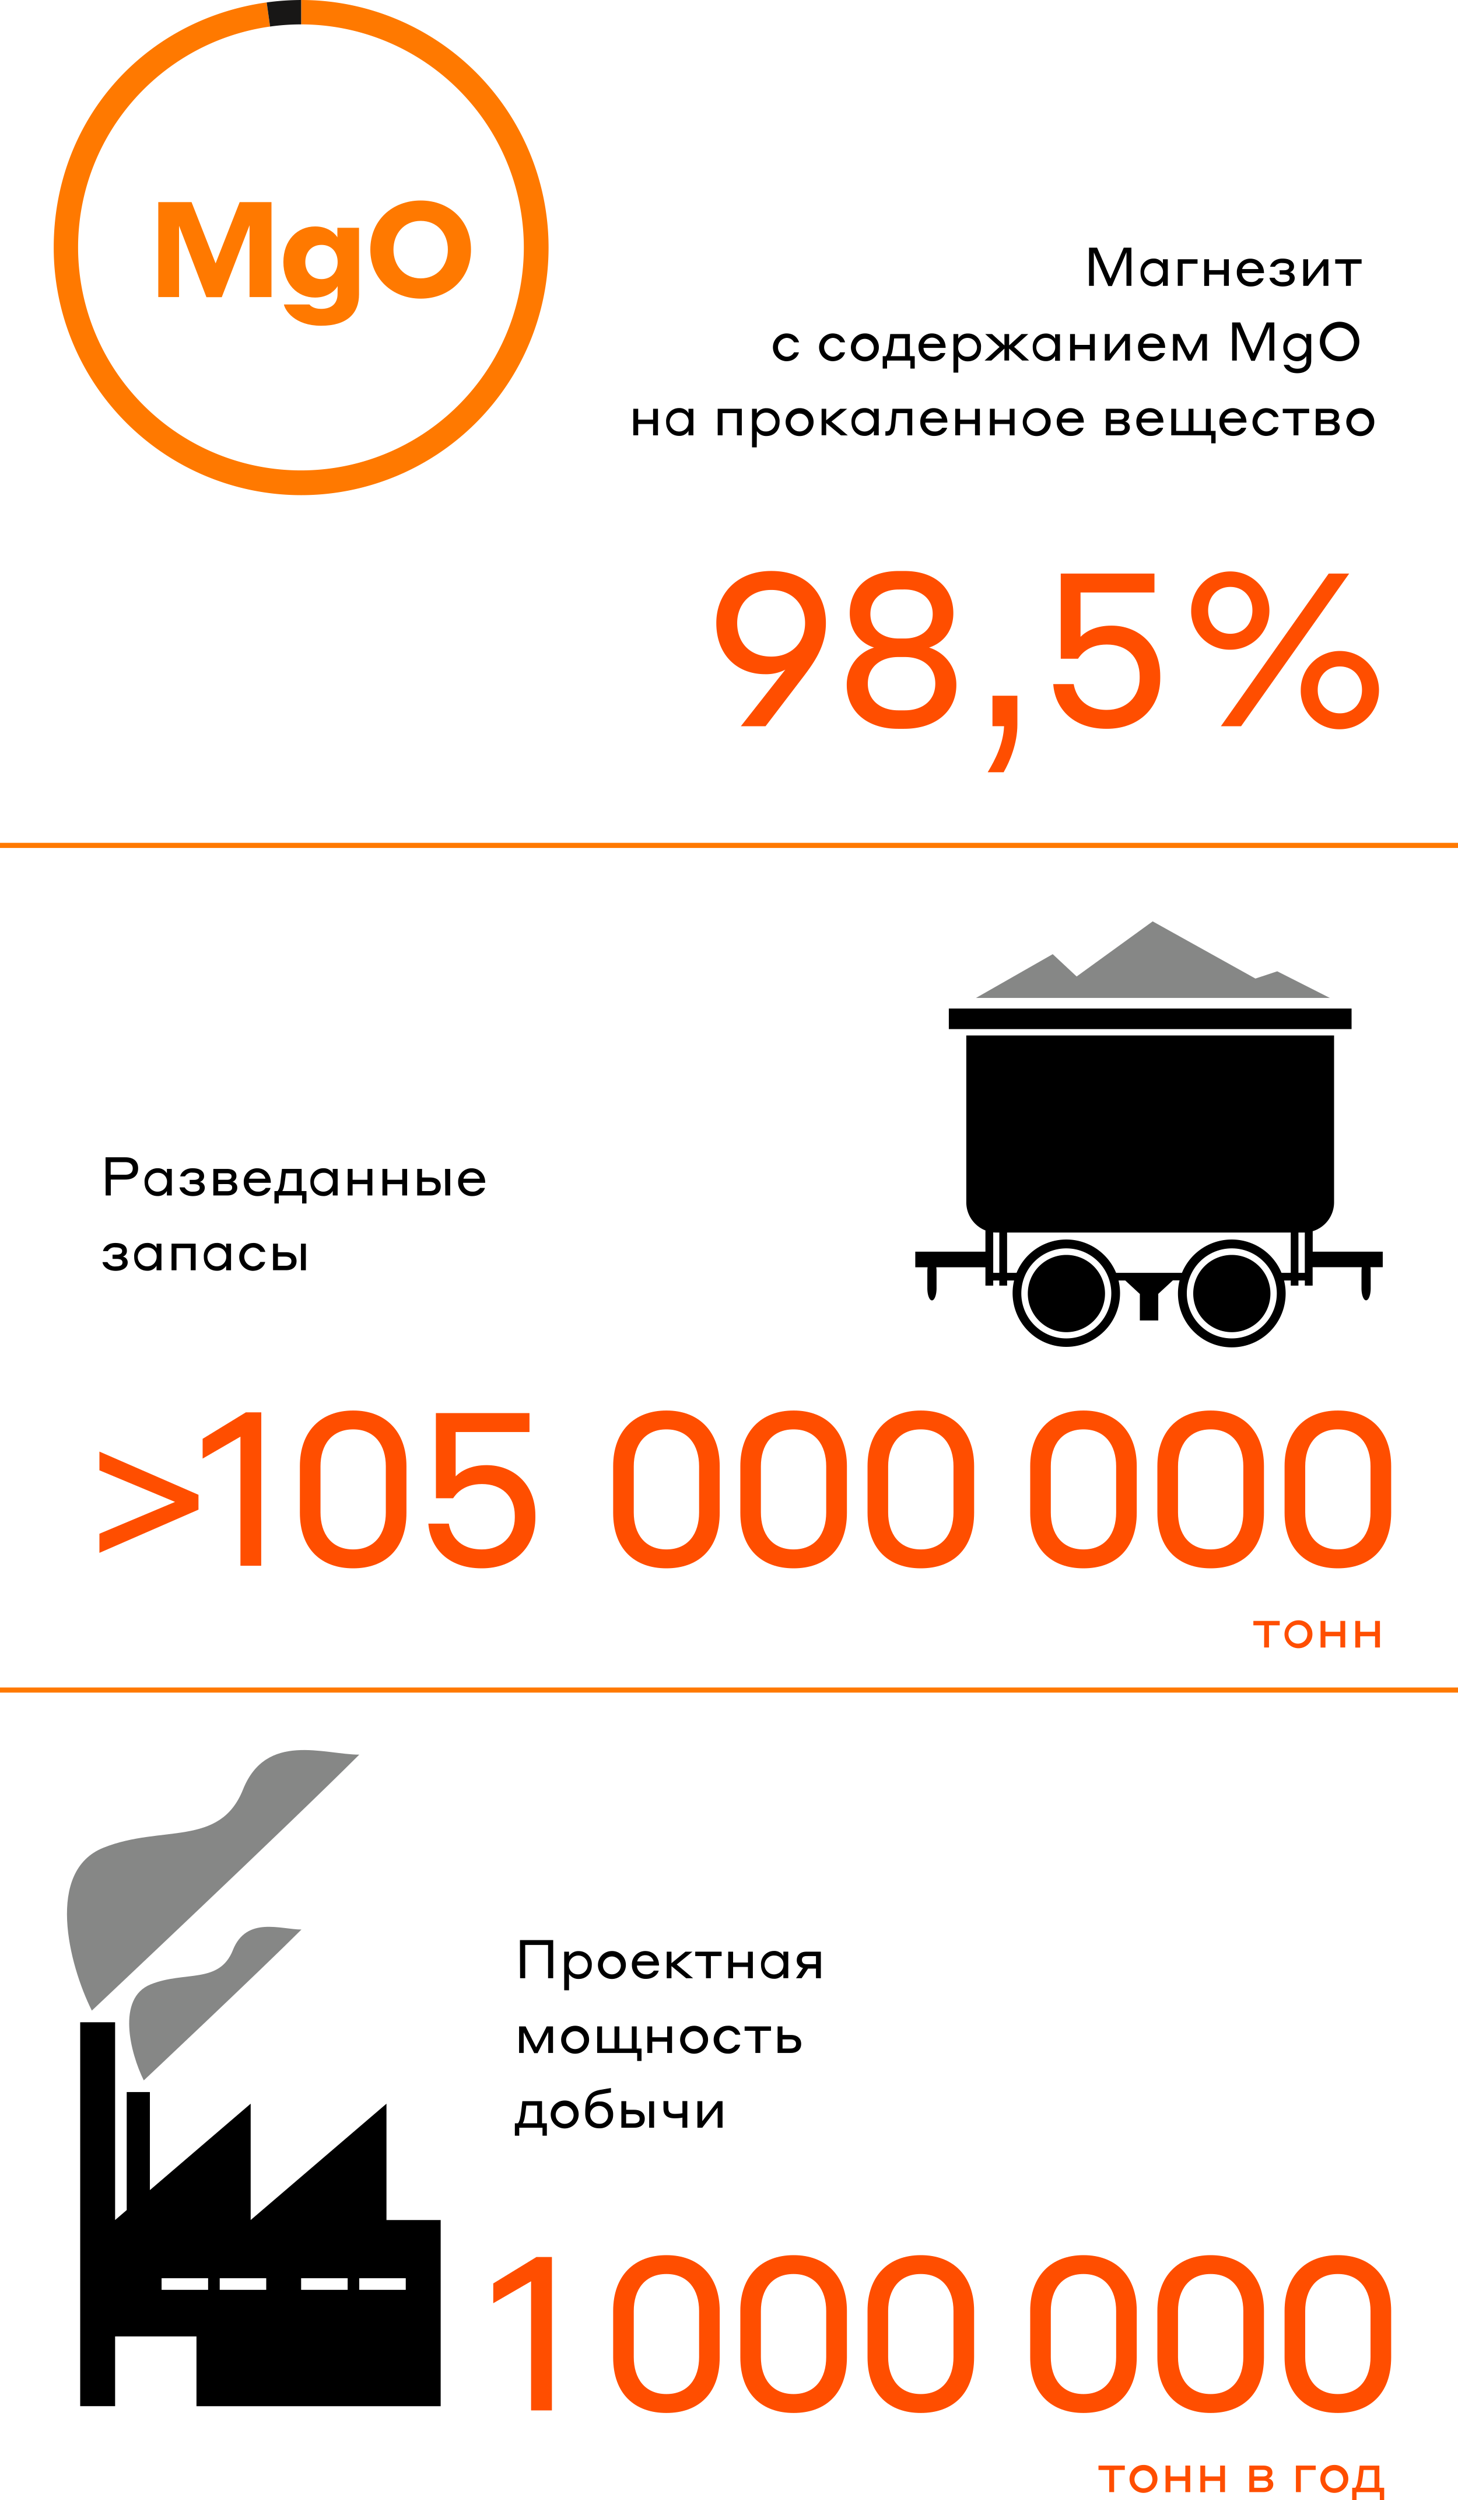 <svg id="Layer_1" data-name="Layer 1" xmlns="http://www.w3.org/2000/svg" viewBox="0 0 570 976.81"><defs><style>.cls-1{fill:#ff4e00;}.cls-2{fill:#868786;}.cls-3{fill:none;stroke:#ff7900;stroke-miterlimit:10;stroke-width:2px;}.cls-4{fill:#ff7900;}.cls-5{fill:#181716;}</style></defs><title>RM-Baner-1v4_17.10.24</title><path d="M434.13,110.57l5.19-12.1h3v14.91h-1.93V100.24l-5.69,13.22h-1.41l-5.65-13.14v13.06h-1.89V98.47h3.15Z" transform="translate(0 -1.7)"/><path d="M454.63,111.59a4,4,0,0,1-3.68,2c-2.73,0-5.06-2-5.06-5.44a5.08,5.08,0,0,1,5.06-5.43,4,4,0,0,1,3.68,2V103h1.91v10.37h-1.91Zm-3.32-7.07a3.69,3.69,0,1,0,3.36,3.67A3.41,3.41,0,0,0,451.31,104.52Z" transform="translate(0 -1.7)"/><path d="M460.45,103h7.72v1.72h-5.81v8.65h-1.91Z" transform="translate(0 -1.7)"/><path d="M470.78,103h1.91v4.24h5.81V103h1.91v10.37H478.5V109h-5.81v4.41h-1.91Z" transform="translate(0 -1.7)"/><path d="M494.15,108.42h-8.63a3.47,3.47,0,0,0,3.53,3.45,3.33,3.33,0,0,0,3.08-1.45H494c-.17.9-1.49,3.21-5,3.21a5.3,5.3,0,0,1-5.46-5.44,5.2,5.2,0,0,1,5.27-5.43C491.9,102.76,494.15,105,494.15,108.42Zm-8.51-1.59H492a3.31,3.31,0,0,0-6.39,0Z" transform="translate(0 -1.7)"/><path d="M504.17,110.33c0-.9-.74-1.36-2.19-1.36h-1.72v-1.68H502c1.24,0,2-.44,2-1.43s-1-1.4-2.65-1.4a2.92,2.92,0,0,0-2.92,1.47h-1.87c.3-1.54,1.94-3.2,4.83-3.2s4.5,1.14,4.5,3.07a2.25,2.25,0,0,1-1.66,2.27,2.3,2.3,0,0,1,1.93,2.24c0,2.06-1.87,3.32-4.7,3.32-3.15,0-4.92-1.72-5.15-3.42h2a3.25,3.25,0,0,0,3.19,1.7C503.14,111.91,504.17,111.51,504.17,110.33Z" transform="translate(0 -1.7)"/><path d="M509.5,103h1.91v7.81l6-7.81h1.91v10.37h-1.91v-7.87l-6,7.87H509.5Z" transform="translate(0 -1.7)"/><path d="M526.15,104.73H522V103h10.31v1.72h-4.2v8.65h-1.91Z" transform="translate(0 -1.7)"/><path d="M310.42,135.44a3.19,3.19,0,0,0-3-1.72,3.7,3.7,0,0,0,0,7.35,3.19,3.19,0,0,0,3-1.72h1.89c-.1.73-1.22,3.48-4.93,3.48a5.44,5.44,0,0,1,0-10.87c3.76,0,4.78,2.7,5,3.48Z" transform="translate(0 -1.7)"/><path d="M328.46,135.44a3.2,3.2,0,0,0-3-1.72,3.7,3.7,0,0,0,0,7.35,3.19,3.19,0,0,0,3-1.72h1.89c-.1.73-1.22,3.48-4.93,3.48a5.44,5.44,0,0,1,0-10.87c3.75,0,4.78,2.7,4.95,3.48Z" transform="translate(0 -1.7)"/><path d="M343.58,137.39a5.46,5.46,0,1,1-5.46-5.43A5.35,5.35,0,0,1,343.58,137.39Zm-2,0a3.49,3.49,0,1,0-3.49,3.68A3.46,3.46,0,0,0,341.61,137.39Z" transform="translate(0 -1.7)"/><path d="M345.09,145.71v-4.85h1.24c.65-.84.95-2.19,1.26-4.77l.44-3.88h7.69v8.65h1.89v4.85h-1.7v-3.13h-9.12v3.13Zm8.72-11.78h-4.24l-.28,2.31c-.31,2.41-.54,3.76-1.11,4.62h5.63Z" transform="translate(0 -1.7)"/><path d="M369.68,137.62h-8.63a3.48,3.48,0,0,0,3.53,3.45,3.31,3.31,0,0,0,3.09-1.45h1.89c-.17.9-1.5,3.21-5,3.21a5.3,5.3,0,0,1-5.46-5.44,5.21,5.21,0,0,1,5.27-5.43C367.43,132,369.68,134.22,369.68,137.62Zm-8.5-1.59h6.38a3.31,3.31,0,0,0-6.38,0Z" transform="translate(0 -1.7)"/><path d="M374.64,147.28h-1.89V132.21h1.89V134a4.21,4.21,0,0,1,3.78-2,5,5,0,0,1,5.1,5.43c0,3.45-2.33,5.44-5.1,5.44a4.33,4.33,0,0,1-3.78-1.93Zm3.44-6.21a3.68,3.68,0,1,0-3.48-3.68A3.46,3.46,0,0,0,378.08,141.07Z" transform="translate(0 -1.7)"/><path d="M392.68,137.9l-5.13,4.68h-2.64l5.84-5.31-5.59-5.06h2.69l4.83,4.43v-4.43h1.84v4.43l4.83-4.43H402l-5.54,5,5.88,5.35h-2.71l-5.13-4.68v4.68h-1.84Z" transform="translate(0 -1.7)"/><path d="M412.48,140.79a4,4,0,0,1-3.68,2c-2.72,0-5.05-2-5.05-5.44A5.07,5.07,0,0,1,408.8,132a4,4,0,0,1,3.68,2v-1.72h1.91v10.37h-1.91Zm-3.32-7.07a3.69,3.69,0,1,0,3.36,3.67A3.41,3.41,0,0,0,409.16,133.72Z" transform="translate(0 -1.7)"/><path d="M418.34,132.21h1.91v4.24h5.82v-4.24H428v10.37h-1.91v-4.41h-5.82v4.41h-1.91Z" transform="translate(0 -1.7)"/><path d="M431.93,132.21h1.91V140l6-7.81h1.91v10.37h-1.91v-7.87l-6,7.87h-1.91Z" transform="translate(0 -1.7)"/><path d="M455.51,137.62h-8.63a3.47,3.47,0,0,0,3.53,3.45,3.31,3.31,0,0,0,3.08-1.45h1.89c-.17.9-1.49,3.21-5,3.21a5.3,5.3,0,0,1-5.46-5.44,5.2,5.2,0,0,1,5.27-5.43C453.26,132,455.51,134.22,455.51,137.62ZM447,136h6.39a3.31,3.31,0,0,0-6.39,0Z" transform="translate(0 -1.7)"/><path d="M458.58,132.21h2.54l4.13,8.17,4.14-8.17h2.45v10.37H470v-8.15l-4.16,8.21H464.5l-4.12-8.12v8.06h-1.8Z" transform="translate(0 -1.7)"/><path d="M490,139.77l5.19-12.1h3v14.91h-1.93V129.44l-5.69,13.22h-1.41l-5.64-13.14v13.06H481.7V127.67h3.15Z" transform="translate(0 -1.7)"/><path d="M510.7,140.82a4.19,4.19,0,0,1-3.78,2,5.45,5.45,0,0,1,0-10.89,4.15,4.15,0,0,1,3.78,2v-1.74h1.91v10.37c0,2.92-1.89,4.95-5.44,4.95-4,0-5.13-2.62-5.29-3.27H504c.14.25.88,1.51,3.19,1.51s3.53-1.17,3.53-3.19Zm-3.43-7.1a3.69,3.69,0,1,0,3.47,3.69A3.45,3.45,0,0,0,507.27,133.72Z" transform="translate(0 -1.7)"/><path d="M516,135.13a7.71,7.71,0,1,1,7.71,7.7A7.55,7.55,0,0,1,516,135.13Zm13.31,0a5.61,5.61,0,1,0-5.6,5.81A5.57,5.57,0,0,0,529.34,135.13Z" transform="translate(0 -1.7)"/><path d="M247.59,161.41h1.91v4.24h5.82v-4.24h1.91v10.37h-1.91v-4.41H249.5v4.41h-1.91Z" transform="translate(0 -1.7)"/><path d="M269.16,170a4,4,0,0,1-3.68,2c-2.73,0-5.06-2-5.06-5.44a5.08,5.08,0,0,1,5.06-5.43,4,4,0,0,1,3.68,2v-1.72h1.91v10.37h-1.91Zm-3.32-7.07a3.69,3.69,0,1,0,3.36,3.67A3.41,3.41,0,0,0,265.84,162.92Z" transform="translate(0 -1.7)"/><path d="M280.58,161.41H290v10.37H288.1v-8.65h-5.61v8.65h-1.91Z" transform="translate(0 -1.7)"/><path d="M295.85,176.48H294V161.41h1.89v1.78a4.21,4.21,0,0,1,3.78-2,5,5,0,0,1,5.1,5.43c0,3.45-2.33,5.44-5.1,5.44a4.33,4.33,0,0,1-3.78-1.93Zm3.44-6.21a3.68,3.68,0,1,0-3.48-3.68A3.46,3.46,0,0,0,299.29,170.27Z" transform="translate(0 -1.7)"/><path d="M318.06,166.59a5.46,5.46,0,1,1-5.45-5.43A5.35,5.35,0,0,1,318.06,166.59Zm-2,0a3.49,3.49,0,1,0-3.48,3.68A3.46,3.46,0,0,0,316.09,166.59Z" transform="translate(0 -1.7)"/><path d="M321.2,161.41H323v4.49l5.46-4.49h2.73l-6.13,5,6.4,5.4h-2.7L323,167v4.75H321.2Z" transform="translate(0 -1.7)"/><path d="M341.63,170a4,4,0,0,1-3.68,2c-2.73,0-5.06-2-5.06-5.44a5.08,5.08,0,0,1,5.06-5.43,4,4,0,0,1,3.68,2v-1.72h1.91v10.37h-1.91Zm-3.32-7.07a3.69,3.69,0,1,0,3.36,3.67A3.41,3.41,0,0,0,338.31,162.92Z" transform="translate(0 -1.7)"/><path d="M348.92,161.41h7.72v10.37h-1.91v-8.65h-4.28l-.4,4.16c-.32,3.19-1.13,4.64-3.34,4.64h-.57V170.2h.26c1.42,0,1.72-.69,2-3Z" transform="translate(0 -1.7)"/><path d="M370.38,166.82h-8.63a3.47,3.47,0,0,0,3.52,3.45,3.33,3.33,0,0,0,3.09-1.45h1.89c-.17.9-1.49,3.21-5,3.21a5.3,5.3,0,0,1-5.46-5.44,5.21,5.21,0,0,1,5.27-5.43C368.13,161.16,370.38,163.42,370.38,166.82Zm-8.51-1.59h6.38a3.31,3.31,0,0,0-6.38,0Z" transform="translate(0 -1.7)"/><path d="M373.44,161.41h1.91v4.24h5.82v-4.24h1.91v10.37h-1.91v-4.41h-5.82v4.41h-1.91Z" transform="translate(0 -1.7)"/><path d="M387,161.41h1.91v4.24h5.82v-4.24h1.91v10.37h-1.91v-4.41h-5.82v4.41H387Z" transform="translate(0 -1.7)"/><path d="M410.76,166.59a5.46,5.46,0,1,1-5.46-5.43A5.36,5.36,0,0,1,410.76,166.59Zm-2,0a3.45,3.45,0,0,0-3.48-3.67,3.68,3.68,0,1,0,3.48,3.67Z" transform="translate(0 -1.7)"/><path d="M423.71,166.82h-8.63a3.49,3.49,0,0,0,3.53,3.45,3.33,3.33,0,0,0,3.09-1.45h1.89c-.17.9-1.49,3.21-5,3.21a5.3,5.3,0,0,1-5.46-5.44,5.21,5.21,0,0,1,5.27-5.43C421.47,161.16,423.71,163.42,423.71,166.82Zm-8.5-1.59h6.38a3.31,3.31,0,0,0-6.38,0Z" transform="translate(0 -1.7)"/><path d="M432.35,161.41h5.46c1.95,0,3.57.82,3.57,2.73a2.27,2.27,0,0,1-1.56,2.29,2.29,2.29,0,0,1,1.89,2.28c0,1.85-1.53,3.07-3.88,3.07h-5.48Zm1.91,1.68v2.56h3.55c1,0,1.68-.4,1.68-1.35,0-.75-.61-1.21-1.68-1.21Zm0,4.24v2.77h3.59c1.24,0,1.87-.48,1.87-1.47,0-.73-.57-1.3-1.85-1.3Z" transform="translate(0 -1.7)"/><path d="M454.84,166.82h-8.63a3.47,3.47,0,0,0,3.52,3.45,3.33,3.33,0,0,0,3.09-1.45h1.89c-.17.9-1.49,3.21-5,3.21a5.29,5.29,0,0,1-5.45-5.44,5.2,5.2,0,0,1,5.26-5.43C452.59,161.16,454.84,163.42,454.84,166.82Zm-8.51-1.59h6.39a3.15,3.15,0,0,0-3.18-2.44A3.12,3.12,0,0,0,446.33,165.23Z" transform="translate(0 -1.7)"/><path d="M459.81,161.41v8.65h4.85v-8.65h1.92v8.65h4.84v-8.65h1.92v8.65h1.89v4.85h-1.71v-3.13H457.9V161.41Z" transform="translate(0 -1.7)"/><path d="M487.3,166.82h-8.63a3.48,3.48,0,0,0,3.53,3.45,3.33,3.33,0,0,0,3.09-1.45h1.89c-.17.9-1.49,3.21-5,3.21a5.3,5.3,0,0,1-5.46-5.44,5.21,5.21,0,0,1,5.27-5.43C485.06,161.16,487.3,163.42,487.3,166.82Zm-8.5-1.59h6.38a3.31,3.31,0,0,0-6.38,0Z" transform="translate(0 -1.7)"/><path d="M497.87,164.64a3.21,3.21,0,0,0-3-1.72,3.7,3.7,0,0,0,0,7.35,3.21,3.21,0,0,0,3.05-1.72h1.89c-.11.73-1.22,3.48-4.94,3.48a5.44,5.44,0,0,1,0-10.87c3.76,0,4.79,2.7,5,3.48Z" transform="translate(0 -1.7)"/><path d="M505.7,163.13h-4.2v-1.72h10.31v1.72h-4.2v8.65H505.7Z" transform="translate(0 -1.7)"/><path d="M514.41,161.41h5.46c2,0,3.57.82,3.57,2.73a2.26,2.26,0,0,1-1.55,2.29,2.29,2.29,0,0,1,1.89,2.28c0,1.85-1.53,3.07-3.89,3.07h-5.48Zm1.92,1.68v2.56h3.54c1,0,1.68-.4,1.68-1.35,0-.75-.61-1.21-1.68-1.21Zm0,4.24v2.77h3.59c1.23,0,1.86-.48,1.86-1.47,0-.73-.56-1.3-1.84-1.3Z" transform="translate(0 -1.7)"/><path d="M537.26,166.59a5.46,5.46,0,1,1-5.46-5.43A5.35,5.35,0,0,1,537.26,166.59Zm-2,0a3.49,3.49,0,1,0-3.49,3.68A3.46,3.46,0,0,0,535.29,166.59Z" transform="translate(0 -1.7)"/><path class="cls-1" d="M494.23,636.73H490V635h10.31v1.72h-4.2v8.65h-1.91Z" transform="translate(0 -1.7)"/><path class="cls-1" d="M513.09,640.19a5.46,5.46,0,1,1-5.46-5.44A5.36,5.36,0,0,1,513.09,640.19Zm-2,0a3.45,3.45,0,0,0-3.48-3.67,3.68,3.68,0,1,0,3.48,3.67Z" transform="translate(0 -1.7)"/><path class="cls-1" d="M516.26,635h1.91v4.24H524V635h1.91v10.37H524V641h-5.82v4.41h-1.91Z" transform="translate(0 -1.7)"/><path class="cls-1" d="M529.85,635h1.91v4.24h5.81V635h1.91v10.37h-1.91V641h-5.81v4.41h-1.91Z" transform="translate(0 -1.7)"/><path class="cls-1" d="M433.65,966.73h-4.2V965h10.3v1.72h-4.19v8.65h-1.91Z" transform="translate(0 -1.7)"/><path class="cls-1" d="M452.5,970.19a5.46,5.46,0,1,1-5.46-5.44A5.35,5.35,0,0,1,452.5,970.19Zm-2,0a3.49,3.49,0,1,0-3.49,3.68A3.46,3.46,0,0,0,450.53,970.19Z" transform="translate(0 -1.7)"/><path class="cls-1" d="M455.67,965h1.91v4.24h5.82V965h1.91v10.37H463.4V971h-5.82v4.41h-1.91Z" transform="translate(0 -1.7)"/><path class="cls-1" d="M469.26,965h1.91v4.24H477V965h1.91v10.37H477V971h-5.82v4.41h-1.91Z" transform="translate(0 -1.7)"/><path class="cls-1" d="M488.41,965h5.46c1.95,0,3.57.82,3.57,2.73a2.28,2.28,0,0,1-1.55,2.29,2.3,2.3,0,0,1,1.89,2.28c0,1.85-1.54,3.07-3.89,3.07h-5.48Zm1.91,1.68v2.56h3.55c1,0,1.68-.4,1.68-1.35,0-.75-.61-1.21-1.68-1.21Zm0,4.24v2.77h3.59c1.24,0,1.87-.48,1.87-1.47,0-.73-.56-1.3-1.85-1.3Z" transform="translate(0 -1.7)"/><path class="cls-1" d="M506.64,965h7.73v1.72h-5.82v8.65h-1.91Z" transform="translate(0 -1.7)"/><path class="cls-1" d="M527.11,970.19a5.46,5.46,0,1,1-5.46-5.44A5.35,5.35,0,0,1,527.11,970.19Zm-2,0a3.49,3.49,0,1,0-3.49,3.68A3.46,3.46,0,0,0,525.14,970.19Z" transform="translate(0 -1.7)"/><path class="cls-1" d="M528.63,978.51v-4.85h1.24c.65-.84.94-2.19,1.26-4.77l.44-3.88h7.68v8.65h1.89v4.85h-1.7v-3.13h-9.11v3.13Zm8.71-11.78H533.1l-.27,2.31c-.32,2.41-.55,3.76-1.12,4.62h5.63Z" transform="translate(0 -1.7)"/><polygon points="370.94 394.04 528.39 394.04 528.39 402.07 370.94 402.07 370.94 394.04 370.94 394.04"/><path d="M416.87,492A15.09,15.09,0,1,0,432,507.07,15.11,15.11,0,0,0,416.87,492Z" transform="translate(0 -1.7)"/><path d="M481.57,492a15.09,15.09,0,1,0,15.1,15.09A15.11,15.11,0,0,0,481.57,492Z" transform="translate(0 -1.7)"/><path d="M540.61,490.73H513.2v-8a11.81,11.81,0,0,0,8.35-11.26V406.27H377.77v65.21a11.81,11.81,0,0,0,7.48,10.95v8.3H357.83v6.1h4.81a12.12,12.12,0,0,0-.1,1.52v6.71c0,2.59.81,4.71,1.8,4.71s1.8-2.12,1.8-4.71v-6.71a12.12,12.12,0,0,0-.1-1.52h19.21V504h3.05V502h2.38V504h3.05V502h2.73a21,21,0,1,0,40.83,0h2.64l5.69,5.26V517.6h7.2V507.21l5.7-5.26h2.63A21.05,21.05,0,1,0,502,502h2.62V504h3V502h2.5V504h3.05v-7.21h19.2a12.42,12.42,0,0,0-.1,1.53v6.71c0,2.59.81,4.71,1.8,4.71s1.8-2.12,1.8-4.71v-6.71a10.73,10.73,0,0,0-.1-1.53h4.81v-6.09ZM390.68,499H388.3V483.18a10.36,10.36,0,0,0,1.25.07h1.13V499Zm26.19,25.62a17.59,17.59,0,1,1,17.59-17.59,17.61,17.61,0,0,1-17.59,17.59Zm64.7,0a17.59,17.59,0,1,1,17.59-17.59,17.6,17.6,0,0,1-17.59,17.59Zm23-25.62H501a21.05,21.05,0,0,0-38.92,0H436.33a21.05,21.05,0,0,0-38.92,0h-3.69V483.25H504.61V499Zm5.54,0h-2.49V483.25h2.12l.37,0V499Z" transform="translate(0 -1.7)"/><polygon class="cls-2" points="499.33 379.49 490.8 382.32 450.63 359.98 420.91 381.51 411.56 372.79 381.56 389.89 400.91 389.89 443.09 389.89 473.52 389.89 500.35 389.89 519.89 389.89 499.33 379.49 499.33 379.49"/><path d="M41.27,453.86H49c3.29,0,5,1.56,5,4.31s-1.73,4.39-5,4.39H43.31v6.21h-2Zm2,1.89v4.92h5.77c1.93,0,2.86-1,2.86-2.46s-.93-2.46-2.86-2.46Z" transform="translate(0 -1.7)"/><path d="M65.25,467a4,4,0,0,1-3.67,2c-2.73,0-5.06-2-5.06-5.43a5.08,5.08,0,0,1,5.06-5.44,4,4,0,0,1,3.67,2V458.4h1.91v10.37H65.25Zm-3.32-7.08a3.69,3.69,0,1,0,3.36,3.68A3.42,3.42,0,0,0,61.93,459.91Z" transform="translate(0 -1.7)"/><path d="M78.06,465.73c0-.91-.73-1.37-2.18-1.37H74.16v-1.68H75.9c1.24,0,2-.44,2-1.42s-1-1.41-2.64-1.41a2.92,2.92,0,0,0-2.92,1.47H70.46c.29-1.53,1.93-3.19,4.83-3.19s4.49,1.13,4.49,3.06a2.24,2.24,0,0,1-1.66,2.27,2.3,2.3,0,0,1,1.93,2.25c0,2.05-1.86,3.31-4.7,3.31-3.15,0-4.91-1.72-5.14-3.42h2a3.25,3.25,0,0,0,3.19,1.7C77,467.3,78.06,466.9,78.06,465.73Z" transform="translate(0 -1.7)"/><path d="M83.4,458.4h5.45c2,0,3.57.82,3.57,2.73a2.26,2.26,0,0,1-1.55,2.29,2.29,2.29,0,0,1,1.89,2.29c0,1.84-1.53,3.06-3.88,3.06H83.4Zm1.91,1.68v2.56h3.54c1,0,1.68-.4,1.68-1.34,0-.76-.61-1.22-1.68-1.22Zm0,4.24v2.77H88.9c1.24,0,1.86-.48,1.86-1.47,0-.73-.56-1.3-1.84-1.3Z" transform="translate(0 -1.7)"/><path d="M105.88,463.82H97.25a3.49,3.49,0,0,0,3.53,3.44,3.31,3.31,0,0,0,3.09-1.45h1.89c-.17.9-1.49,3.21-5,3.21a5.3,5.3,0,0,1-5.46-5.43,5.21,5.21,0,0,1,5.27-5.44C103.64,458.15,105.88,460.42,105.88,463.82Zm-8.5-1.6h6.38a3.14,3.14,0,0,0-3.17-2.43A3.1,3.1,0,0,0,97.38,462.22Z" transform="translate(0 -1.7)"/><path d="M107.29,471.9v-4.85h1.24c.65-.84,1-2.18,1.26-4.77l.44-3.88h7.69v8.65h1.89v4.85h-1.7v-3.13H109v3.13ZM116,460.12h-4.24l-.28,2.31c-.31,2.42-.54,3.76-1.11,4.62H116Z" transform="translate(0 -1.7)"/><path d="M130.08,467a4,4,0,0,1-3.68,2c-2.73,0-5.06-2-5.06-5.43a5.08,5.08,0,0,1,5.06-5.44,4,4,0,0,1,3.68,2V458.4H132v10.37h-1.91Zm-3.32-7.08a3.69,3.69,0,1,0,3.36,3.68A3.42,3.42,0,0,0,126.76,459.91Z" transform="translate(0 -1.7)"/><path d="M135.94,458.4h1.91v4.24h5.81V458.4h1.91v10.37h-1.91v-4.41h-5.81v4.41h-1.91Z" transform="translate(0 -1.7)"/><path d="M149.52,458.4h1.91v4.24h5.82V458.4h1.91v10.37h-1.91v-4.41h-5.82v4.41h-1.91Z" transform="translate(0 -1.7)"/><path d="M168.17,461.74c2.88,0,4.14,1.51,4.14,3.48s-1.26,3.55-4.12,3.55h-5.08V458.4H165v3.34ZM165,463.46v3.59H168c1.51,0,2.33-.57,2.33-1.83,0-1.09-.82-1.76-2.33-1.76Zm9-5.06H176v10.37h-1.91Z" transform="translate(0 -1.7)"/><path d="M189.69,463.82h-8.62a3.47,3.47,0,0,0,3.52,3.44,3.31,3.31,0,0,0,3.09-1.45h1.89c-.17.9-1.49,3.21-5,3.21a5.3,5.3,0,0,1-5.46-5.43,5.21,5.21,0,0,1,5.27-5.44C187.45,458.15,189.69,460.42,189.69,463.82Zm-8.5-1.6h6.38a3.14,3.14,0,0,0-3.17-2.43A3.1,3.1,0,0,0,181.19,462.22Z" transform="translate(0 -1.7)"/><path d="M47.88,494.93c0-.91-.73-1.37-2.18-1.37H44v-1.68h1.74c1.24,0,2-.44,2-1.42s-1-1.41-2.65-1.41a2.92,2.92,0,0,0-2.92,1.47H40.28c.3-1.53,1.93-3.19,4.83-3.19s4.49,1.13,4.49,3.06A2.24,2.24,0,0,1,48,492.66a2.3,2.3,0,0,1,1.93,2.25c0,2-1.87,3.31-4.71,3.31-3.14,0-4.91-1.72-5.14-3.42H42a3.25,3.25,0,0,0,3.19,1.7C46.85,496.5,47.88,496.1,47.88,494.93Z" transform="translate(0 -1.7)"/><path d="M61.2,496.19a4,4,0,0,1-3.68,2c-2.73,0-5.06-2-5.06-5.43a5.08,5.08,0,0,1,5.06-5.44,4,4,0,0,1,3.68,2V487.6h1.91V498H61.2Zm-3.32-7.08a3.69,3.69,0,1,0,3.36,3.68A3.42,3.42,0,0,0,57.88,489.11Z" transform="translate(0 -1.7)"/><path d="M67.06,487.6h9.43V498H74.57v-8.65H69V498H67.06Z" transform="translate(0 -1.7)"/><path d="M88.41,496.19a4,4,0,0,1-3.67,2c-2.73,0-5.06-2-5.06-5.43a5.08,5.08,0,0,1,5.06-5.44,4,4,0,0,1,3.67,2V487.6h1.91V498H88.41Zm-3.31-7.08a3.69,3.69,0,1,0,3.36,3.68A3.42,3.42,0,0,0,85.1,489.11Z" transform="translate(0 -1.7)"/><path d="M101.77,490.83a3.22,3.22,0,0,0-3-1.72,3.7,3.7,0,0,0,0,7.35,3.17,3.17,0,0,0,3-1.72h1.89c-.1.73-1.22,3.48-4.93,3.48a5.44,5.44,0,0,1,0-10.87,4.71,4.71,0,0,1,5,3.48Z" transform="translate(0 -1.7)"/><path d="M111.81,490.94c2.87,0,4.13,1.51,4.13,3.48s-1.26,3.55-4.11,3.55h-5.08V487.6h1.91v3.34Zm-3.15,1.72v3.59h2.94c1.51,0,2.33-.57,2.33-1.83,0-1.09-.82-1.76-2.33-1.76Zm9-5.06h1.91V498h-1.91Z" transform="translate(0 -1.7)"/><path class="cls-2" d="M140.45,687.24c-13.64,0-36.36-9.09-45.45,13.63S63.18,714.51,40.45,723.6s-13.64,45.46-4.55,63.65c0,0,77.28-72.74,104.55-100Z" transform="translate(0 -1.7)"/><path class="cls-2" d="M91.05,763.61c-5.36,13.39-18.76,8-32.16,13.39s-8,26.8-2.68,37.52c0,0,45.56-42.87,61.64-58.95-8,0-21.44-5.36-26.8,8Z" transform="translate(0 -1.7)"/><path d="M154.09,869.07h-3V823.61L98,869.07V823.61l-39.4,33.77V819.06H49.54v46.11L45,869.07V791.79H31.35v150H45V914.53H76.81V941.8h95.47V869.07ZM81.36,896.34H63.17V891.8H81.36v4.54Zm22.72,0H85.9V891.8h18.18v4.54Zm31.83,0H117.72V891.8h18.19v4.54Zm22.72,0H140.45V891.8h18.18v4.54Z" transform="translate(0 -1.7)"/><path d="M203.27,759.69h13v14.9h-2v-13h-8.94v13h-2Z" transform="translate(0 -1.7)"/><path d="M222.46,779.3h-1.89V764.22h1.89V766a4.21,4.21,0,0,1,3.78-2,5.06,5.06,0,0,1,5.11,5.44c0,3.44-2.33,5.44-5.11,5.44a4.34,4.34,0,0,1-3.78-1.94Zm3.45-6.22a3.68,3.68,0,1,0-3.49-3.67A3.44,3.44,0,0,0,225.91,773.08Z" transform="translate(0 -1.7)"/><path d="M244.68,769.41a5.46,5.46,0,1,1-5.46-5.44A5.36,5.36,0,0,1,244.68,769.41Zm-2,0a3.49,3.49,0,1,0-3.49,3.67A3.47,3.47,0,0,0,242.71,769.41Z" transform="translate(0 -1.7)"/><path d="M257.64,769.64H249a3.47,3.47,0,0,0,3.53,3.44,3.31,3.31,0,0,0,3.08-1.45h1.89c-.17.91-1.49,3.22-5,3.22a5.3,5.3,0,0,1-5.46-5.44,5.21,5.21,0,0,1,5.27-5.44C255.39,764,257.64,766.24,257.64,769.64Zm-8.5-1.6h6.38a3.15,3.15,0,0,0-3.17-2.43A3.1,3.1,0,0,0,249.14,768Z" transform="translate(0 -1.7)"/><path d="M260.66,764.22h1.85v4.49l5.46-4.49h2.73l-6.13,5,6.4,5.39h-2.71l-5.75-4.74v4.74h-1.85Z" transform="translate(0 -1.7)"/><path d="M276,765.94h-4.2v-1.72h10.31v1.72h-4.2v8.65H276Z" transform="translate(0 -1.7)"/><path d="M284.69,764.22h1.91v4.24h5.81v-4.24h1.91v10.37h-1.91v-4.41H286.6v4.41h-1.91Z" transform="translate(0 -1.7)"/><path d="M306.25,772.81a4,4,0,0,1-3.67,2c-2.73,0-5.06-2-5.06-5.44a5.08,5.08,0,0,1,5.06-5.44,4,4,0,0,1,3.67,2v-1.72h1.91v10.37h-1.91Zm-3.32-7.08a3.69,3.69,0,1,0,3.36,3.68A3.42,3.42,0,0,0,302.93,765.73Z" transform="translate(0 -1.7)"/><path d="M319,774.59v-3.76h-3.09l-2.52,3.76h-2.2l2.75-4a3,3,0,0,1-2.44-3.12c0-1.68,1.14-3.24,3.7-3.24h5.71v10.37Zm0-5.48v-3.17h-3.57c-1.28,0-1.91.51-1.91,1.52s.65,1.65,1.91,1.65Z" transform="translate(0 -1.7)"/><path d="M202.94,793.42h2.54l4.13,8.17,4.14-8.17h2.45v10.37h-1.86v-8.14l-4.16,8.21h-1.32l-4.12-8.13v8.06h-1.8Z" transform="translate(0 -1.7)"/><path d="M230.3,798.61a5.46,5.46,0,1,1-5.46-5.44A5.36,5.36,0,0,1,230.3,798.61Zm-2,0a3.49,3.49,0,1,0-3.48,3.67A3.46,3.46,0,0,0,228.32,798.61Z" transform="translate(0 -1.7)"/><path d="M235.38,793.42v8.65h4.85v-8.65h1.91v8.65H247v-8.65h1.91v8.65h1.89v4.85h-1.7v-3.13H233.47V793.42Z" transform="translate(0 -1.7)"/><path d="M253.08,793.42H255v4.24h5.82v-4.24h1.91v10.37h-1.91v-4.41H255v4.41h-1.91Z" transform="translate(0 -1.7)"/><path d="M276.81,798.61a5.46,5.46,0,1,1-5.46-5.44A5.36,5.36,0,0,1,276.81,798.61Zm-2,0a3.49,3.49,0,1,0-3.49,3.67A3.47,3.47,0,0,0,274.84,798.61Z" transform="translate(0 -1.7)"/><path d="M287.48,796.66a3.21,3.21,0,0,0-3-1.73,3.7,3.7,0,0,0,0,7.35,3.17,3.17,0,0,0,3-1.72h1.89a4.69,4.69,0,0,1-4.93,3.49,5.44,5.44,0,0,1,0-10.88,4.7,4.7,0,0,1,5,3.49Z" transform="translate(0 -1.7)"/><path d="M295.31,795.14h-4.2v-1.72h10.31v1.72h-4.2v8.65h-1.91Z" transform="translate(0 -1.7)"/><path d="M309.09,796.76c2.87,0,4.13,1.51,4.13,3.49s-1.26,3.54-4.11,3.54H304V793.42h1.91v3.34Zm-3.15,1.72v3.59h2.94c1.51,0,2.33-.57,2.33-1.82s-.82-1.77-2.33-1.77Z" transform="translate(0 -1.7)"/><path d="M201.28,836.12v-4.85h1.24c.65-.84.94-2.18,1.25-4.76l.45-3.89h7.68v8.65h1.89v4.85h-1.7V833H203v3.13ZM210,824.34h-4.24l-.27,2.31c-.32,2.42-.55,3.76-1.12,4.62H210Z" transform="translate(0 -1.7)"/><path d="M226.22,827.81a5.46,5.46,0,1,1-5.46-5.44A5.36,5.36,0,0,1,226.22,827.81Zm-2,0a3.49,3.49,0,1,0-3.49,3.67A3.47,3.47,0,0,0,224.25,827.81Z" transform="translate(0 -1.7)"/><path d="M239.7,828a5.14,5.14,0,0,1-5.46,5.23c-3.35,0-5.45-2.21-5.45-5.67,0-1,0-1.7.14-3.09.28-3.46,1.75-5.58,5.71-6.26l4.2-.73v1.76l-4.15.74c-2.71.5-3.76,1.53-4,4.55a4.13,4.13,0,0,1,3.78-1.76A4.9,4.9,0,0,1,239.7,828Zm-2,0a3.49,3.49,0,1,0-3.49,3.46A3.27,3.27,0,0,0,237.73,828Z" transform="translate(0 -1.7)"/><path d="M247.94,826c2.87,0,4.13,1.51,4.13,3.49S250.81,833,248,833h-5.08V822.62h1.91V826Zm-3.15,1.72v3.59h2.94c1.51,0,2.33-.56,2.33-1.82,0-1.1-.82-1.77-2.33-1.77Zm9-5.06h1.92V833h-1.92Z" transform="translate(0 -1.7)"/><path d="M266.79,829.05a7.72,7.72,0,0,1-.84.14,16.57,16.57,0,0,1-2.16.13c-2.85,0-4.41-1.09-4.41-4v-2.73h1.91v2.52c0,1.62.55,2.48,2.5,2.48a17.22,17.22,0,0,0,2.19-.13l.81-.12v-4.75h1.91V833h-1.91Z" transform="translate(0 -1.7)"/><path d="M272.65,822.62h1.91v7.81l6-7.81h1.91V833h-1.91v-7.87l-6,7.87h-1.91Z" transform="translate(0 -1.7)"/><path class="cls-1" d="M299.29,285.44h-9.66L307,263.35a16.4,16.4,0,0,1-7.89,1.76c-11.09,0-19.07-7.64-19.07-20,0-11.42,8.06-20.33,21.5-20.33,13.61,0,21.34,8.57,21.34,20.33,0,9.07-4.37,15.21-9.66,22.09Zm2.26-27.21c8.07,0,13.19-5.71,13.19-13.11,0-7-4.79-12.93-13.19-12.93-8.73,0-13.35,6-13.35,12.93C288.2,252.52,292.82,258.23,301.55,258.23Z" transform="translate(0 -1.7)"/><path class="cls-1" d="M353.38,286.45h-2.27c-12.43,0-20.07-7.05-20.07-17.14a15.14,15.14,0,0,1,10.67-14.61c-4.29-1.35-9.5-5.38-9.5-13.44,0-9.41,6.81-16.47,19.16-16.47h2.18c12.43,0,19.15,7.06,19.15,16.47,0,8.06-5.21,12.09-9.49,13.44a15.14,15.14,0,0,1,10.67,14.61C373.88,279.4,366.07,286.45,353.38,286.45ZM351.2,258.4c-7.06,0-11.93,4-11.93,10.41s4.87,10.42,11.93,10.42h2.52c7.14,0,11.93-4,11.93-10.42s-4.79-10.41-11.93-10.41Zm.17-26.38c-6.72,0-11.09,3.78-11.09,9.58s4.37,9.57,11.09,9.57h2.18c6.72,0,11.09-3.78,11.09-9.57S360.27,232,353.55,232Z" transform="translate(0 -1.7)"/><path class="cls-1" d="M386.14,303.42c3-5,6.13-11.17,6.39-18H388V273.52h9.74v11.25c0,7.48-2.94,14.36-5.37,18.65Z" transform="translate(0 -1.7)"/><path class="cls-1" d="M414.7,225.8h36.63v7.4h-28.9v17.3c2.35-2.35,6.3-4.37,12.1-4.37,10.24,0,19.06,7.14,19.06,19.66v.92c0,11.59-8.4,19.74-20.91,19.74-13.69,0-20.25-8.4-20.92-17.47h8c.67,4,3.61,10.08,12.94,10.08,7.64,0,12.85-5.21,12.85-12.35v-.84c0-7.64-5.12-12.35-12.85-12.35-7.48,0-10.34,4.2-11.26,5.55H414.7Z" transform="translate(0 -1.7)"/><path class="cls-1" d="M465.69,240.17A15.29,15.29,0,1,1,481,255.54,15,15,0,0,1,465.69,240.17Zm23.94,0c0-5.29-3.53-9.16-8.65-9.16s-8.66,3.87-8.66,9.16,3.53,9.15,8.66,9.15S489.63,245.46,489.63,240.17Zm29.82-14.37h8l-42.25,59.64h-7.9Zm-10.92,45.45a15.29,15.29,0,1,1,15.29,15.37A15,15,0,0,1,508.53,271.25Zm23.94,0c0-5.29-3.53-9.16-8.65-9.16s-8.66,3.87-8.66,9.16,3.53,9.15,8.66,9.15S532.47,276.54,532.47,271.25Z" transform="translate(0 -1.7)"/><path class="cls-1" d="M38.87,608.4v-7.47L68.43,588.5,38.87,576.15v-7.31l38.72,16.88v5.8Z" transform="translate(0 -1.7)"/><path class="cls-1" d="M102.12,613.44H94V563l-14.78,8.57v-7.73l16.88-10.33h6.05Z" transform="translate(0 -1.7)"/><path class="cls-1" d="M158.9,574.55V592.7c0,14.36-8.48,21.75-20.83,21.75s-20.83-7.39-20.83-21.75V574.55c0-13.69,8.23-21.76,20.83-21.76S158.9,560.86,158.9,574.55Zm-8.06,18.06v-18c0-8.32-4.29-14.45-12.77-14.45s-12.77,6.13-12.77,14.45v18c0,8.32,4.29,14.45,12.77,14.45S150.84,600.93,150.84,592.61Z" transform="translate(0 -1.7)"/><path class="cls-1" d="M170.41,553.8H207v7.4H178.14v17.3c2.35-2.35,6.3-4.37,12.09-4.37,10.25,0,19.07,7.14,19.07,19.66v.92c0,11.59-8.4,19.74-20.92,19.74-13.69,0-20.24-8.4-20.91-17.47h8c.67,4,3.61,10.08,12.93,10.08,7.65,0,12.86-5.21,12.86-12.35v-.84c0-7.64-5.13-12.35-12.86-12.35-7.47,0-10.33,4.2-11.25,5.55h-6.72Z" transform="translate(0 -1.7)"/><path class="cls-1" d="M281.37,574.55V592.7c0,14.36-8.48,21.75-20.83,21.75s-20.83-7.39-20.83-21.75V574.55c0-13.69,8.23-21.76,20.83-21.76S281.37,560.86,281.37,574.55Zm-8.06,18.06v-18c0-8.32-4.29-14.45-12.77-14.45s-12.77,6.13-12.77,14.45v18c0,8.32,4.29,14.45,12.77,14.45S273.31,600.93,273.31,592.61Z" transform="translate(0 -1.7)"/><path class="cls-1" d="M331.1,574.55V592.7c0,14.36-8.49,21.75-20.83,21.75s-20.84-7.39-20.84-21.75V574.55c0-13.69,8.24-21.76,20.84-21.76S331.1,560.86,331.1,574.55ZM323,592.61v-18c0-8.32-4.28-14.45-12.76-14.45s-12.77,6.13-12.77,14.45v18c0,8.32,4.28,14.45,12.77,14.45S323,600.93,323,592.61Z" transform="translate(0 -1.7)"/><path class="cls-1" d="M380.83,574.55V592.7c0,14.36-8.49,21.75-20.84,21.75s-20.83-7.39-20.83-21.75V574.55c0-13.69,8.23-21.76,20.83-21.76S380.83,560.86,380.83,574.55Zm-8.07,18.06v-18c0-8.32-4.28-14.45-12.77-14.45s-12.77,6.13-12.77,14.45v18c0,8.32,4.29,14.45,12.77,14.45S372.76,600.93,372.76,592.61Z" transform="translate(0 -1.7)"/><path class="cls-1" d="M444.41,574.55V592.7c0,14.36-8.48,21.75-20.83,21.75s-20.83-7.39-20.83-21.75V574.55c0-13.69,8.23-21.76,20.83-21.76S444.41,560.86,444.41,574.55Zm-8.06,18.06v-18c0-8.32-4.29-14.45-12.77-14.45s-12.77,6.13-12.77,14.45v18c0,8.32,4.29,14.45,12.77,14.45S436.35,600.93,436.35,592.61Z" transform="translate(0 -1.7)"/><path class="cls-1" d="M494.14,574.55V592.7c0,14.36-8.49,21.75-20.83,21.75s-20.84-7.39-20.84-21.75V574.55c0-13.69,8.24-21.76,20.84-21.76S494.14,560.86,494.14,574.55Zm-8.07,18.06v-18c0-8.32-4.28-14.45-12.76-14.45s-12.77,6.13-12.77,14.45v18c0,8.32,4.28,14.45,12.77,14.45S486.07,600.93,486.07,592.61Z" transform="translate(0 -1.7)"/><path class="cls-1" d="M543.87,574.55V592.7c0,14.36-8.49,21.75-20.84,21.75s-20.83-7.39-20.83-21.75V574.55c0-13.69,8.23-21.76,20.83-21.76S543.87,560.86,543.87,574.55Zm-8.07,18.06v-18c0-8.32-4.28-14.45-12.77-14.45s-12.76,6.13-12.76,14.45v18c0,8.32,4.28,14.45,12.76,14.45S535.8,600.93,535.8,592.61Z" transform="translate(0 -1.7)"/><path class="cls-1" d="M215.77,943.44h-8.15V893l-14.78,8.57v-7.73l16.88-10.33h6.05Z" transform="translate(0 -1.7)"/><path class="cls-1" d="M281.37,904.55V922.7c0,14.36-8.48,21.75-20.83,21.75s-20.83-7.39-20.83-21.75V904.55c0-13.69,8.23-21.76,20.83-21.76S281.37,890.86,281.37,904.55Zm-8.06,18.06v-18c0-8.32-4.29-14.45-12.77-14.45s-12.77,6.13-12.77,14.45v18c0,8.32,4.28,14.45,12.77,14.45S273.31,930.93,273.31,922.61Z" transform="translate(0 -1.7)"/><path class="cls-1" d="M331.1,904.55V922.7c0,14.36-8.49,21.75-20.83,21.75s-20.84-7.39-20.84-21.75V904.55c0-13.69,8.24-21.76,20.84-21.76S331.1,890.86,331.1,904.55ZM323,922.61v-18c0-8.32-4.28-14.45-12.76-14.45s-12.77,6.13-12.77,14.45v18c0,8.32,4.28,14.45,12.77,14.45S323,930.93,323,922.61Z" transform="translate(0 -1.7)"/><path class="cls-1" d="M380.82,904.55V922.7c0,14.36-8.48,21.75-20.83,21.75s-20.83-7.39-20.83-21.75V904.55c0-13.69,8.23-21.76,20.83-21.76S380.82,890.86,380.82,904.55Zm-8.06,18.06v-18c0-8.32-4.28-14.45-12.77-14.45s-12.77,6.13-12.77,14.45v18c0,8.32,4.29,14.45,12.77,14.45S372.76,930.93,372.76,922.61Z" transform="translate(0 -1.7)"/><path class="cls-1" d="M444.41,904.55V922.7c0,14.36-8.48,21.75-20.83,21.75s-20.83-7.39-20.83-21.75V904.55c0-13.69,8.23-21.76,20.83-21.76S444.41,890.86,444.41,904.55Zm-8.06,18.06v-18c0-8.32-4.29-14.45-12.77-14.45s-12.77,6.13-12.77,14.45v18c0,8.32,4.29,14.45,12.77,14.45S436.35,930.93,436.35,922.61Z" transform="translate(0 -1.7)"/><path class="cls-1" d="M494.14,904.55V922.7c0,14.36-8.49,21.75-20.83,21.75s-20.84-7.39-20.84-21.75V904.55c0-13.69,8.24-21.76,20.84-21.76S494.14,890.86,494.14,904.55Zm-8.07,18.06v-18c0-8.32-4.28-14.45-12.76-14.45s-12.77,6.13-12.77,14.45v18c0,8.32,4.28,14.45,12.77,14.45S486.07,930.93,486.07,922.61Z" transform="translate(0 -1.7)"/><path class="cls-1" d="M543.87,904.55V922.7c0,14.36-8.49,21.75-20.84,21.75s-20.83-7.39-20.83-21.75V904.55c0-13.69,8.23-21.76,20.83-21.76S543.87,890.86,543.87,904.55Zm-8.07,18.06v-18c0-8.32-4.28-14.45-12.77-14.45s-12.77,6.13-12.77,14.45v18c0,8.32,4.29,14.45,12.77,14.45S535.8,930.93,535.8,922.61Z" transform="translate(0 -1.7)"/><line class="cls-3" y1="330.3" x2="570" y2="330.3"/><line class="cls-3" y1="660.3" x2="570" y2="660.3"/><path class="cls-4" d="M84.29,104.59,93.7,80.66h12.43v37.1H97.56V89.7L86.7,117.81h-6L70,89.91v27.85H61.88V80.66h13Z" transform="translate(0 -1.7)"/><path class="cls-4" d="M132,113.47c-.42.89-3.13,4.49-8.83,4.49-6.9,0-12.38-5.32-12.38-13.89s5.48-13.9,12.43-13.9c5.59,0,8.26,3.45,8.68,4.28V90.69h8.46v26c0,7.31-4.49,12.28-14.84,12.28s-14.1-6.06-14.52-8.31h10c.26.42,1.57,1.72,4.49,1.72,4.18,0,6.48-2.09,6.48-5.9Zm-6.32-16.09c-3.92,0-6.32,2.87-6.32,6.69s2.4,6.68,6.32,6.68,6.32-2.87,6.32-6.68S129.64,97.38,125.72,97.38Z" transform="translate(0 -1.7)"/><path class="cls-4" d="M144.78,99.21c0-11.44,8.57-19.18,19.7-19.18s19.65,7.74,19.65,19.18c0,11.28-8.57,19.17-19.65,19.17S144.78,110.49,144.78,99.21Zm30.31,0C175.09,93,171,88,164.48,88s-10.66,5-10.66,11.23,4.18,11.23,10.66,11.23S175.09,105.48,175.09,99.21Z" transform="translate(0 -1.7)"/><path class="cls-4" d="M117.73,1.7v9.53a87.13,87.13,0,1,1-12.14.84l-1.33-9.43C55.6,9.48,21,49.28,21,98.43A96.73,96.73,0,1,0,117.73,1.7Z" transform="translate(0 -1.7)"/><path class="cls-5" d="M117.73,11.23h0V1.7a102.88,102.88,0,0,0-13.47.94l1.33,9.43A88.4,88.4,0,0,1,117.73,11.23Z" transform="translate(0 -1.7)"/></svg>